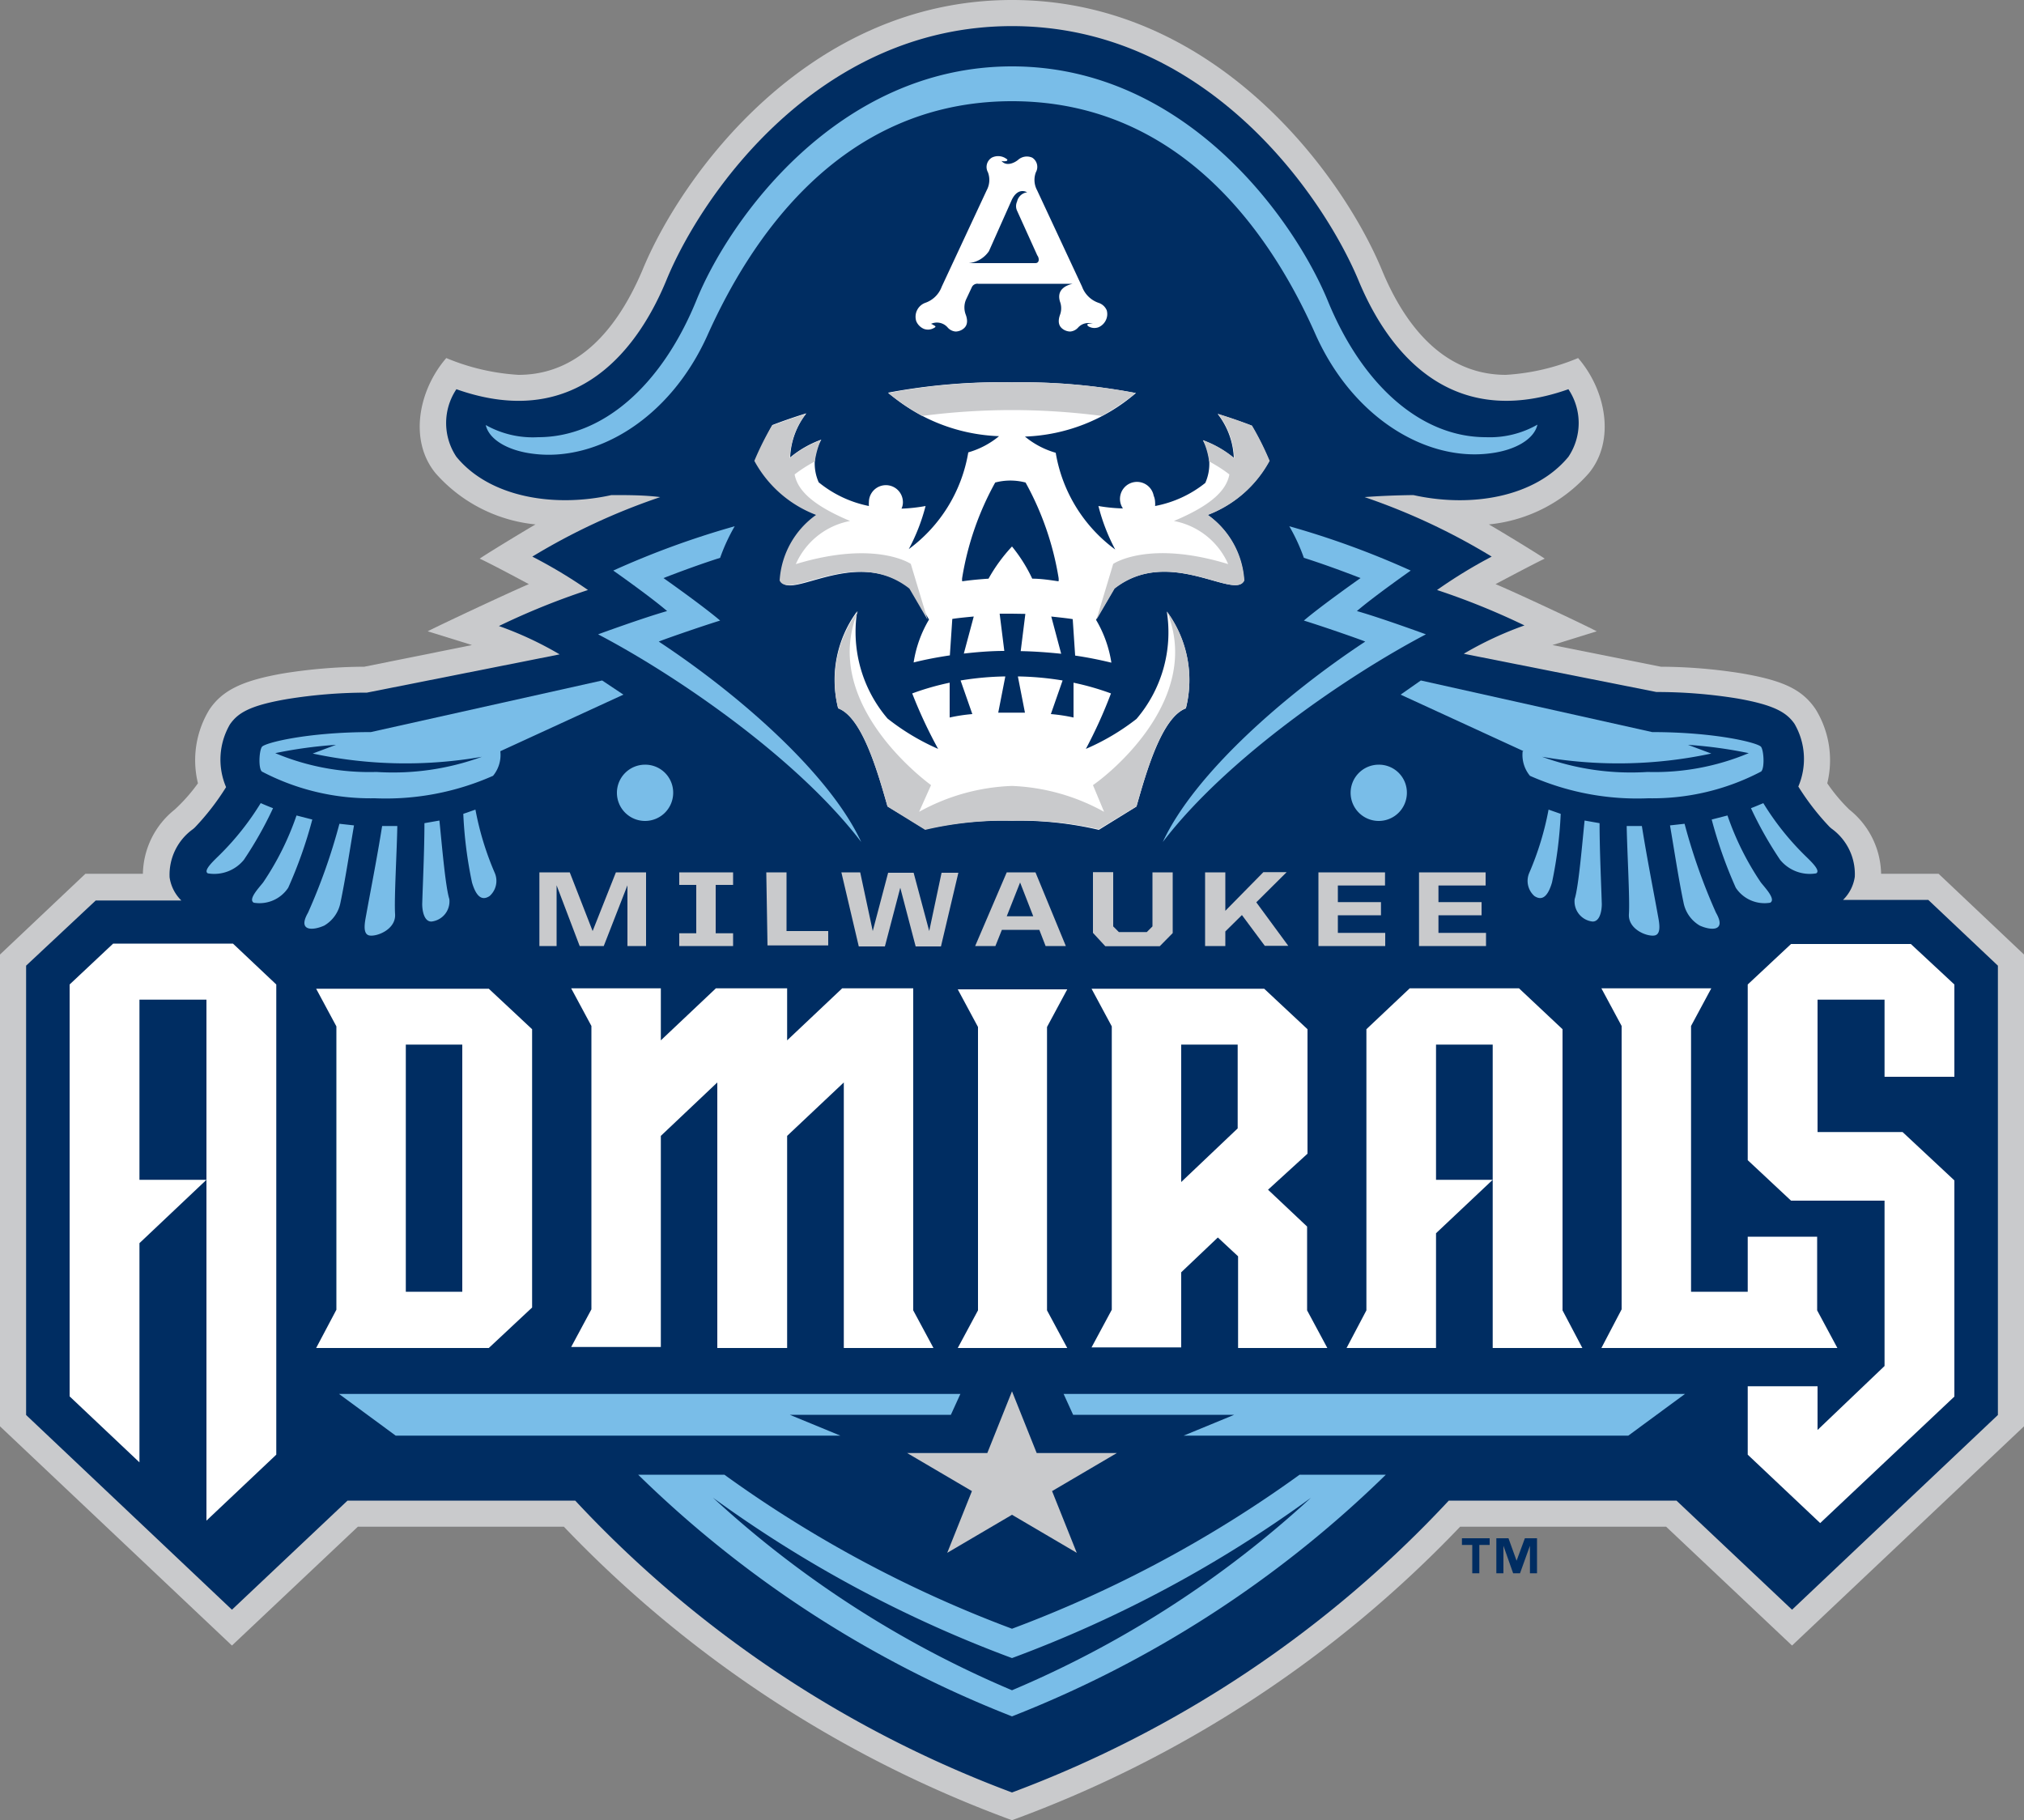 <?xml version="1.0" encoding="UTF-8"?> <svg xmlns="http://www.w3.org/2000/svg" data-name="Layer 1" viewBox="0 0 100 89.93"><rect x="0" y="0" width="100" height="89.93" fill="#808080" stroke="none"/><path d="M73.6 76.33h-.51v1.4h-.35v-1.4h-.51V76h1.37zm2.34 1.4h-.35v-1.36l-.49 1.36h-.34l-.48-1.36v1.36h-.35V76h.6l.4 1.11.41-1.11h.6z" fill="#002d62"></path><path d="M95.78 43.17h-2.84A4.15 4.15 0 0 0 91.37 40a8.44 8.44 0 0 1-1.09-1.3 4.8 4.8 0 0 0-.57-3.65c-.67-1-1.63-1.43-3.65-1.78a26 26 0 0 0-4-.33l-5.36-1.07 2.19-.68c-.83-.43-4.19-2-5-2.33.17-.09 1.88-1 2.43-1.26-.5-.34-2.47-1.53-2.76-1.69a7.56 7.56 0 0 0 4.94-2.53c1.33-1.62.84-4.11-.53-5.69a10.91 10.91 0 0 1-3.57.83c-3.31 0-5.15-2.82-6.12-5.17C66.37 8.73 60.12 0 50 0S33.63 8.73 31.74 13.35c-1 2.35-2.82 5.17-6.12 5.17a10.91 10.91 0 0 1-3.57-.83c-1.37 1.58-1.86 4.07-.53 5.69a7.56 7.56 0 0 0 4.94 2.53c-.29.16-2.26 1.35-2.76 1.69.55.25 2.26 1.17 2.43 1.26-.79.33-4.15 1.9-5 2.33l2.19.68L18 32.94a26 26 0 0 0-4 .33c-2 .35-3 .82-3.65 1.78a4.8 4.8 0 0 0-.57 3.65A8.44 8.44 0 0 1 8.63 40a4.15 4.15 0 0 0-1.57 3.17H4.22L0 47.16v23.31L11.46 81.3l6.22-5.87h10.18A58.33 58.33 0 0 0 50 89.93a58.21 58.21 0 0 0 22.14-14.5h10.18l6.22 5.87L100 70.47V47.16z" fill="#c9cacc"></path><path d="M95.27 44.46h-4.21a2 2 0 0 0 .58-1.14 2.77 2.77 0 0 0-1.16-2.39l-.08-.07a12.34 12.34 0 0 1-1.55-2 3.46 3.46 0 0 0-.19-3.1c-.39-.56-1-.93-2.82-1.25a24.76 24.76 0 0 0-4-.32l-9.52-1.89a17.27 17.27 0 0 1 3-1.4A35.82 35.82 0 0 0 71 29.15a24.33 24.33 0 0 1 2.7-1.65 31.79 31.79 0 0 0-6.28-2.94c.79-.06 1.59-.09 2.41-.1 2.84.63 6 .12 7.66-1.89a3 3 0 0 0 0-3.34c-6.08 2.15-9.07-2.22-10.38-5.4C65.35 9.64 59.6 1.29 50 1.29S34.65 9.64 32.93 13.83c-1.31 3.19-4.3 7.55-10.38 5.4a3 3 0 0 0 0 3.34c1.64 2 4.82 2.52 7.66 1.89.82 0 1.62 0 2.41.1a31.79 31.79 0 0 0-6.32 2.94 24.33 24.33 0 0 1 2.75 1.65 35.82 35.82 0 0 0-4.4 1.78 17.27 17.27 0 0 1 3 1.4l-9.52 1.89a24.76 24.76 0 0 0-3.95.32c-1.86.32-2.43.69-2.82 1.25a3.46 3.46 0 0 0-.19 3.1 12.34 12.34 0 0 1-1.55 2l-.08.07a2.77 2.77 0 0 0-1.16 2.39 2 2 0 0 0 .58 1.14H4.73l-3.44 3.22v22.2l10.17 9.62 5.71-5.39h11.25A56.44 56.44 0 0 0 50 88.56a56.44 56.44 0 0 0 21.58-14.42h11.25l5.71 5.39 10.17-9.62v-22.2z" fill="#002d62"></path><path fill="#c9cacc" d="M50 68.74l1.22 3.05h3.96l-3.2 1.88 1.22 3.05-3.2-1.88-3.2 1.88 1.22-3.05-3.2-1.88h3.96L50 68.74z"></path><path d="M64.21 72.86A60.2 60.2 0 0 1 50 80.47a60.2 60.2 0 0 1-14.21-7.61h-4.26A55.09 55.09 0 0 0 50 84.8a55.19 55.19 0 0 0 18.47-11.94zM31.87 37.78a1.39 1.39 0 1 0 1.39 1.39 1.38 1.38 0 0 0-1.39-1.39zM68.12 37.78a1.39 1.39 0 1 0 1.39 1.39 1.38 1.38 0 0 0-1.39-1.39zM47.45 68.87h-30.7l2.8 2.06h21.97l-2.5-1.03h7.96l.47-1.03zM52.55 68.87l.47 1.03h7.96l-2.5 1.03h21.97l2.8-2.06h-30.7z" fill="#79bde8"></path><path d="M26.65 43.1h1.5l1.13 2.9 1.15-2.9h1.49v3.64H31v-3l-1.17 3h-1.19l-1.14-3v3h-.85zM33.56 46.11h.84v-2.39h-.84v-.62h2.66v.62h-.86v2.39h.86v.63h-2.66zM37.86 43.1h1V46h2.06v.71h-3zM41.57 43.1h.93l.62 2.9.76-2.88h1.26l.77 2.88.61-2.88h.83l-.86 3.64h-1.25l-.76-2.9-.76 2.9h-1.29zM49.74 43.1h1.42l1.5 3.64h-1l-.31-.8H49.5l-.32.8h-1zm0 2.17h1.31l-.65-1.67zM54 46.09v-3h1v2.68l.28.28h1.38l.28-.28V43.1h1v3l-.64.65h-2.69zM61.36 45.21l-.82.81v.72h-1V43.1h1V45l1.88-1.91h1.15l-1.5 1.49 1.58 2.15h-1.16zM65.14 43.1h3.29v.65H66.1v.82h2.13v.65H66.1v.87h2.34v.65h-3.3zM70.11 43.1h3.29v.65h-2.33v.82h2.13v.65h-2.13v.87h2.35v.65h-3.31z" fill="#c9cacc"></path><path d="M50 81.92A61.34 61.34 0 0 1 35.23 74 51.19 51.19 0 0 0 50 83.51 51.19 51.19 0 0 0 64.77 74 61.16 61.16 0 0 1 50 81.92z" fill="#002d62"></path><path d="M47.32 66.6h5.41l-1-1.86v-14l1-1.86h-5.41l1 1.86v14l-1 1.86zM61.15 66.6h4.43l-1-1.86V60.6l-1.93-1.82L64.6 57v-6.15l-2.14-2h-8.53l1 1.86v14l-1 1.86h4.43v-3.71l1.81-1.72 1 .93v4.53zm-2.79-8.2v-6.79h2.79v4.14zM15.62 66.6h8.53l2.14-2V50.85l-2.14-2h-8.53l1 1.86v14zm7.22-2.78h-2.79V51.61h2.79v12.21zM79.12 66.6h11.66l-1-1.86V61.1h-3.43v2.72h-2.8V50.69l1-1.86h-5.43l1 1.86v14zM41.69 66.6h4.43l-1-1.86V48.83h-3.51l-2.72 2.57v-2.57h-3.52l-2.72 2.57v-2.57h-4.43l1 1.86v14l-1 1.86h4.43V56.12l2.79-2.64V66.6h3.45V56.12l2.8-2.64z" fill="#fff"></path><path d="M86.35 71.87l3.58 3.38L96.56 69V58.32L94 55.93h-4.2v-6.54h3.31v3.81h3.45v-4.56l-2.15-2h-5.92l-2.14 2v8.68l2.14 2h4.62v8.17l-3.31 3.16v-2.16h-3.45v3.38zM11.51 46.62H5.59l-2.15 2.02v20.35l3.45 3.26V61.42l3.31-3.13H6.89v-8.9h3.31V75.13l3.45-3.26V48.64l-2.14-2.02zM78.18 66.6l-.98-1.86V50.85l-2.15-2.02h-5.4l-2.14 2.02v13.89l-.98 1.86h4.42v-5.67l2.8-2.64h-2.8v-6.68h2.8V66.6h4.43z" fill="#fff"></path><path d="M24.73 37.11l6.07-2.79-1.05-.7-11.43 2.55c-3.13 0-5.24.53-5.38.73s-.18 1.07 0 1.22a11.55 11.55 0 0 0 5.57 1.32 13.08 13.08 0 0 0 5.85-1.11 1.62 1.62 0 0 0 .36-1.21z" fill="#79bde8"></path><path d="M15.45 37.23l1.15-.43a21.93 21.93 0 0 0-3 .41 12 12 0 0 0 5 .93 12.8 12.8 0 0 0 5.21-.75 21.93 21.93 0 0 1-8.36-.16z" fill="#002d62"></path><path d="M12.88 39.68a13.48 13.48 0 0 1-2 2.53c-.28.28-.87.8-.61.94a1.89 1.89 0 0 0 1.78-.67 18.65 18.65 0 0 0 1.44-2.55c-.21-.08-.42-.17-.61-.25zM14.65 40.29A14 14 0 0 1 13 43.6c-.24.3-.75.84-.46 1a1.7 1.7 0 0 0 1.7-.74 22 22 0 0 0 1.19-3.37zM23.49 40l-.6.21a20.82 20.82 0 0 0 .43 3.39c.25.85.58.86.87.67a1 1 0 0 0 .26-1.13 14.64 14.64 0 0 1-.96-3.14zM19.63 40.81h-.75c-.25 1.58-.61 3.4-.78 4.35-.06.34-.22 1 .16 1.06s1.31-.31 1.26-1.06.09-3.11.11-4.35zM21.71 40.54l-.74.13c0 1.31-.08 3-.11 4 0 .29.08.87.46.86a1 1 0 0 0 .88-1.11c-.2-.63-.38-2.83-.49-3.88zM16.77 40.7a29 29 0 0 1-1.55 4.39c-.53.92.22.9.8.64a1.68 1.68 0 0 0 .8-1.13c.25-1.19.46-2.6.67-3.82zM75.27 37.11l-6.07-2.79 1-.7 11.43 2.55c3.13 0 5.24.53 5.38.73s.18 1.07 0 1.22a11.55 11.55 0 0 1-5.57 1.32 13.08 13.08 0 0 1-5.85-1.11 1.62 1.62 0 0 1-.36-1.21z" fill="#79bde8"></path><path d="M84.55 37.23l-1.15-.43a21.93 21.93 0 0 1 3 .41 12 12 0 0 1-5 .93 12.8 12.8 0 0 1-5.21-.75 21.93 21.93 0 0 0 8.36-.16z" fill="#002d62"></path><path d="M87.12 39.68a13.48 13.48 0 0 0 2 2.53c.28.28.87.8.61.94a1.89 1.89 0 0 1-1.78-.67 18.65 18.65 0 0 1-1.44-2.55c.21-.08.42-.17.61-.25zM85.35 40.29A14 14 0 0 0 87 43.6c.24.3.75.84.46 1a1.7 1.7 0 0 1-1.7-.74 22 22 0 0 1-1.19-3.37zM76.51 40l.6.21a20.82 20.82 0 0 1-.43 3.39c-.25.85-.58.86-.87.67a1 1 0 0 1-.26-1.13 14.64 14.64 0 0 0 .96-3.14zM80.37 40.81h.75c.25 1.58.61 3.4.78 4.35.06.34.22 1-.16 1.06s-1.31-.31-1.26-1.06-.09-3.11-.11-4.35zM78.29 40.54l.74.13c0 1.31.08 3 .11 4 0 .29-.08.87-.46.86a1 1 0 0 1-.88-1.11c.2-.63.38-2.83.49-3.88zM83.23 40.7a29 29 0 0 0 1.55 4.39c.53.92-.22.9-.8.64a1.68 1.68 0 0 1-.8-1.13c-.25-1.19-.46-2.6-.67-3.82zM35.58 30.66c-.88-.75-2.8-2.1-2.8-2.1.93-.36 1.86-.7 2.8-1A9.17 9.17 0 0 1 36.3 26a42.62 42.62 0 0 0-6 2.19s1.81 1.27 2.66 2c-1.23.35-3.41 1.15-3.41 1.15 3.82 2 9.81 6.08 13 10.26-1.56-3.36-6-7.26-10-9.9-.03-.01 1.93-.7 3.03-1.04zM64.42 30.66c.88-.75 2.8-2.1 2.8-2.1-.93-.36-1.86-.7-2.8-1A9.17 9.17 0 0 0 63.7 26a42.62 42.62 0 0 1 6 2.19s-1.81 1.27-2.66 2c1.23.35 3.41 1.15 3.41 1.15-3.81 2-9.81 6.08-13 10.26 1.56-3.36 6-7.26 10-9.9.03-.01-1.93-.7-3.03-1.04z" fill="#79bde8"></path><path d="M50 40.55a17.24 17.24 0 0 0-4.29.42l-1.86-1.13c-.5-1.76-1.26-4.41-2.44-4.85a5.7 5.7 0 0 1 .94-4.79 6.59 6.59 0 0 0 1.5 5.3 11.34 11.34 0 0 0 2.5 1.5 23.32 23.32 0 0 1-1.28-2.74 13 13 0 0 1 1.85-.53v1.72a8.41 8.41 0 0 1 1.12-.17l-.58-1.66a14.88 14.88 0 0 1 2.21-.2l-.35 1.79h1.32l-.35-1.79a14.88 14.88 0 0 1 2.21.2l-.58 1.66a8.41 8.41 0 0 1 1.12.17v-1.72a13 13 0 0 1 1.85.53A23.32 23.32 0 0 1 53.65 37a11.34 11.34 0 0 0 2.5-1.48 6.59 6.59 0 0 0 1.5-5.3 5.7 5.7 0 0 1 .94 4.78c-1.18.44-1.94 3.08-2.44 4.85L54.29 41a17.24 17.24 0 0 0-4.29-.45z" fill="#fff"></path><path d="M50 30.32h-.61l.23 1.84c-.69 0-1.38.06-2 .13l.49-1.83s-.79.07-1.06.12l-.12 1.8c-.6.09-1.2.2-1.79.35a5.89 5.89 0 0 1 .76-2.12l-.9-1.53c-2.7-2.12-6 .64-6.41-.4a4.3 4.3 0 0 1 1.8-3.24 5.82 5.82 0 0 1-3.05-2.67 14.12 14.12 0 0 1 .82-1.77c.57-.22 1.13-.41 1.68-.58a3.77 3.77 0 0 0-.8 2.18 5.13 5.13 0 0 1 1.54-.88 2.29 2.29 0 0 0-.13 2.11A5.68 5.68 0 0 0 42.93 25a1.11 1.11 0 0 1 0-.19.84.84 0 0 1 1.68 0 .71.71 0 0 1-.07.32 8.13 8.13 0 0 0 1.19-.13 9.51 9.51 0 0 1-.83 2.13 7.46 7.46 0 0 0 2.94-4.78 4.19 4.19 0 0 0 1.52-.8 8.87 8.87 0 0 1-5.48-2.15 30 30 0 0 1 6.12-.51 30 30 0 0 1 6.12.53 8.87 8.87 0 0 1-5.48 2.15 4.19 4.19 0 0 0 1.52.8 7.46 7.46 0 0 0 2.94 4.78 9.51 9.51 0 0 1-.83-2.15 8.13 8.13 0 0 0 1.21.12.84.84 0 1 1 1.52-.63.88.88 0 0 1 .07.32 1.11 1.11 0 0 1 0 .19 5.63 5.63 0 0 0 2.48-1.14 2.31 2.31 0 0 0-.12-2.11 5.21 5.21 0 0 1 1.53.88 3.77 3.77 0 0 0-.8-2.18c.55.17 1.11.36 1.68.58a14.12 14.12 0 0 1 .87 1.74 5.82 5.82 0 0 1-3.05 2.67 4.3 4.3 0 0 1 1.8 3.24c-.45 1-3.71-1.72-6.41.4l-.9 1.54a5.89 5.89 0 0 1 .76 2.12c-.58-.14-1.17-.26-1.79-.35l-.12-1.8c-.27-.05-1-.12-1.06-.13l.49 1.84c-.67-.07-1.36-.12-2-.13l.23-1.84z" fill="#fff"></path><path d="M60.68 27.87A3.67 3.67 0 0 0 58 25.74c1.83-.77 2.59-1.5 2.74-2.3a6.92 6.92 0 0 0-1-.64 3.83 3.83 0 0 0-.3-1.05 5.13 5.13 0 0 1 1.54.88 3.77 3.77 0 0 0-.8-2.18c.55.17 1.11.36 1.68.58a14.12 14.12 0 0 1 .87 1.74 5.82 5.82 0 0 1-3.05 2.67 4.3 4.3 0 0 1 1.8 3.24c-.45 1-3.71-1.72-6.41.4l-.9 1.54.83-2.76s1.73-1.2 5.68.01zM50 20.26a34.6 34.6 0 0 1 4.44.29 12.65 12.65 0 0 0 1.68-1.13 30 30 0 0 0-6.12-.53 30 30 0 0 0-6.12.53 12.65 12.65 0 0 0 1.68 1.13 34.72 34.72 0 0 1 4.44-.29zM39.32 27.87A3.67 3.67 0 0 1 42 25.74c-1.83-.77-2.59-1.5-2.74-2.3a6.92 6.92 0 0 1 1-.64 4.19 4.19 0 0 1 .29-1.05 5.21 5.21 0 0 0-1.53.88 3.77 3.77 0 0 1 .8-2.18c-.55.17-1.11.36-1.68.58a14.12 14.12 0 0 0-.87 1.74 5.82 5.82 0 0 0 3.05 2.67 4.3 4.3 0 0 0-1.8 3.24c.45 1 3.71-1.72 6.41.4l.9 1.54-.83-2.76s-1.73-1.19-5.68.01z" fill="#c9cacc"></path><path d="M41.41 35c1.18.44 1.94 3.09 2.44 4.85L45.71 41a17.24 17.24 0 0 1 4.29-.45 17.24 17.24 0 0 1 4.29.42l1.86-1.13c.5-1.77 1.26-4.41 2.44-4.85a5.7 5.7 0 0 0-.94-4.79c1.76 4.23-2.65 7.9-3.65 8.59l.55 1.32A10.19 10.19 0 0 0 50 38.83a10.19 10.19 0 0 0-4.59 1.28l.59-1.32c-.93-.69-5.37-4.36-3.61-8.59a5.7 5.7 0 0 0-.98 4.8z" fill="#c9cacc"></path><path d="M50 27a7.69 7.69 0 0 1 1 1.59c.45 0 .88.07 1.3.13a.57.57 0 0 0 0-.18 14.52 14.52 0 0 0-1.63-4.7 2.93 2.93 0 0 0-1.5 0 14.52 14.52 0 0 0-1.63 4.7.57.57 0 0 0 0 .18c.42-.06.85-.1 1.3-.13A8.12 8.12 0 0 1 50 27z" fill="#002d62"></path><path d="M73.41 21.6c-3.16 0-6.07-2.51-7.8-6.72-1.64-4-7-11.6-15.61-11.6s-14 7.59-15.61 11.6c-1.73 4.21-4.64 6.72-7.8 6.72A4.74 4.74 0 0 1 24 21c.16.72 1.1 1.27 2.35 1.42 3.12.4 6.75-1.72 8.61-5.87C37 12 41.41 5 50 5s13 7 15 11.53c1.86 4.15 5.49 6.27 8.61 5.87 1.25-.15 2.19-.7 2.35-1.42a4.74 4.74 0 0 1-2.55.62z" fill="#79bde8"></path><path d="M54.68 15.33a.66.66 0 0 0-.41-.37 1.33 1.33 0 0 1-.81-.8L51.24 9.4a1.07 1.07 0 0 1-.06-.89.54.54 0 0 0-.18-.72.65.65 0 0 0-.69.1c-.16.14-.58.36-.83.06a.46.46 0 0 0 .26 0s.07-.06 0-.09a.69.69 0 0 0-.74-.07.54.54 0 0 0-.19.72 1.07 1.07 0 0 1-.06.89l-2.22 4.76a1.33 1.33 0 0 1-.81.8.73.73 0 0 0-.45.91.71.71 0 0 0 .38.38.58.58 0 0 0 .5-.05c.1-.05.08-.09 0-.12A.59.59 0 0 0 46 16a.7.7 0 0 1 .83.19.58.58 0 0 0 .39.19.66.66 0 0 0 .31-.09c.09-.06.37-.22.19-.73a1 1 0 0 1 0-.74l.3-.64a.3.3 0 0 1 .31-.16H53c-.32.07-.81.28-.63.88a.94.94 0 0 1 0 .66c-.18.51.1.67.19.73a.66.66 0 0 0 .31.09.58.58 0 0 0 .39-.19A.68.68 0 0 1 54 16a.59.59 0 0 0-.23 0c-.05 0-.07.07 0 .12a.58.58 0 0 0 .5.05.71.71 0 0 0 .38-.38.68.68 0 0 0 .03-.46zM51.15 13h-3.29a1.36 1.36 0 0 0 1-.59L50 9.85c.2-.39.47-.49.75-.35a.59.59 0 0 0-.5.46.54.54 0 0 0 0 .45l1 2.21c.09.11.13.38-.1.38z" fill="#fff"></path></svg> 